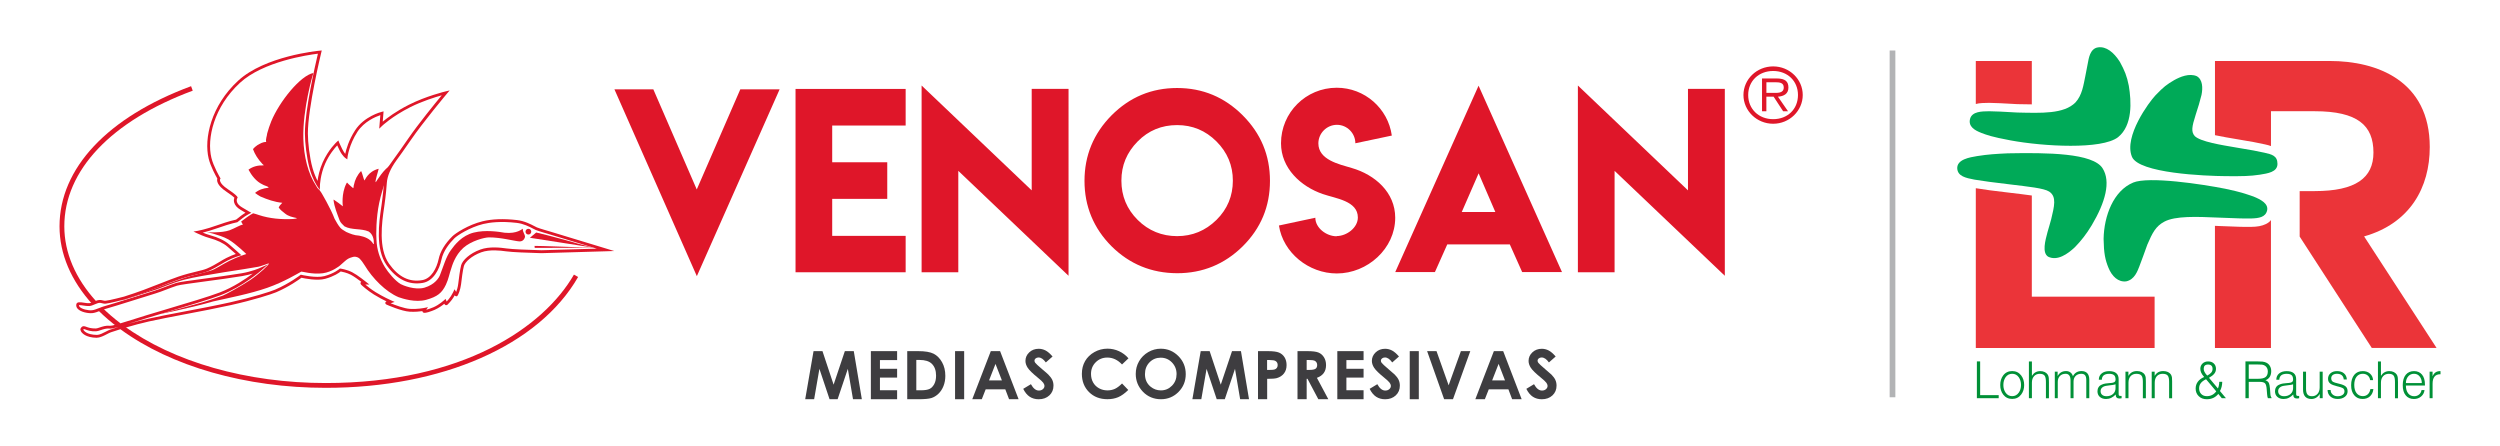 <?xml version="1.0" encoding="UTF-8"?>
<svg xmlns="http://www.w3.org/2000/svg" id="uuid-84806374-0c3a-4205-b20f-57bb519b0594" viewBox="0 0 840 150">
  <path d="M530.17,28.72v62.77h12.33v-34.09l37.04,35.26V29.87h-12.38v34.09l-36.99-35.23ZM491.15,71.23l5.67-12.99,5.61,12.99h-11.27ZM468.79,91.42h13.34l4.15-9.3h21.02l4.15,9.3h13.38l-28.03-62.63-28,62.63ZM449.13,79.39c-3.46,0-7.18-2.79-7.18-6.23l-12.23,2.61c1.4,9.14,9.97,16.11,19.45,16.11,10.32,0,19.62-8.36,19.62-18.72,0-8.56-6.84-14.46-14.57-16.7-4.27-1.27-11.25-2.74-11.25-8.28,0-3.41,2.82-6.24,6.24-6.24s6.19,2.83,6.19,6.2l12.25-2.59c-1.26-9.09-9.09-16.07-18.51-16.07-10.34,0-18.72,8.32-18.72,18.66,0,8.37,6.6,14.53,14.08,17.07,4.24,1.48,11.74,2.26,11.74,7.87,0,3.42-3.74,6.24-7.15,6.24l.05.06ZM395.51,42.03c5.14,0,9.53,1.82,13.2,5.47,3.69,3.68,5.53,8.08,5.53,13.2s-1.83,9.58-5.53,13.21c-3.69,3.61-8.09,5.43-13.2,5.43s-9.6-1.82-13.23-5.43c-3.67-3.65-5.49-8.06-5.49-13.21s1.82-9.49,5.49-13.2c3.61-3.65,8.02-5.47,13.23-5.47M395.51,29.57c-8.57,0-15.91,3.05-22.02,9.18-6.06,6.13-9.1,13.48-9.1,22.02s3.04,15.9,9.1,21.99c6.06,5.99,13.41,9.01,22.02,9.04,8.59,0,15.94-3.02,22.04-9.04,6.11-6.06,9.16-13.39,9.16-21.99s-3.06-15.91-9.16-22.02c-6.12-6.12-13.47-9.18-22.04-9.18M309.66,28.72v62.77h12.33v-34.09l37.04,35.26V29.87h-12.38v34.09l-36.99-35.23ZM267.3,29.88v61.61h37v-12.25h-24.68v-12.42h18.5v-12.3h-18.5v-12.35h24.68v-12.3h-37ZM261.96,30.02h-13.22l-14.63,33.64-14.59-33.64h-13.07l27.69,62.77,27.81-62.77Z" style="fill:#df1629;"></path>
  <path d="M32.6,113.5h-.04c-3.87-.06-5.07-1.66-5.34-2.15-.13-.23-.32-.67-.12-1.02.58-1.01,1.28-.76,1.95-.5.61.23,1.55.56,3.17.54.28,0,.75-.16,1.25-.33.97-.32,2.19-.73,3.39-.58.83.09,3.82-.84,7.26-1.94,1.6-.51,3.39-1.08,5.3-1.66,1.92-.58,3.94-1.18,5.98-1.79,7.41-2.21,15.06-4.49,18.46-5.81,4.62-1.79,8.68-4.53,11.06-6.33-1,.3-2.22.61-3.57.84-3.65.61-8.33,1.24-12.47,1.79-4.38.59-8.51,1.14-9.38,1.42-1.28.41-2.49.88-3.66,1.33-1.27.49-2.47.95-3.67,1.31-1.73.53-4.26,1.32-6.81,2.13-4.16,1.3-8.46,2.65-9.41,2.89-.71.18-1.46.46-2.18.75-.98.38-1.9.74-2.74.82-1.35.13-3.9-.32-4.94-1.47-.4-.44-.55-.96-.44-1.5.18-.89,1.33-.71,2.55-.53.64.1,1.3.2,1.8.16.45-.03.98-.26,1.53-.5.79-.34,1.6-.69,2.4-.56.51.09.78.16.96.2.25.06.28.07.64.04,1.22-.09,6.1-1.38,6.16-1.39,4.83-1.51,8.81-3.08,12.33-4.47,2.22-.87,4.13-1.63,5.94-2.25,2.3-.78,4.4-1.29,6.08-1.7,1.5-.36,2.68-.65,3.49-1,1.73-.74,3.04-1.53,4.31-2.29.77-.46,1.49-.9,2.25-1.28,1.2-.62,2.39-1.07,3.15-1.33-.63-.56-1.68-1.49-2.83-2.48-1.38-1.18-3.45-2.18-6.01-2.87-1.72-.45-3.92-1.49-4.01-1.53l-1.38-.65,1.5-.26s2.6-.46,6.66-1.92c3.64-1.29,5.66-1.74,6.17-1.84.23-.18.84-.67,1.64-1.29.52-.4,1.07-.75,1.5-1.01-.36-.21-.89-.53-1.67-1-1.2-.72-1.93-1.57-2.15-2.52-.16-.66-.03-1.21.1-1.54-.25-.25-.96-.87-2.77-2.08-3.18-2.12-3.16-3.71-2.97-4.35-.49-.85-2.26-4.04-2.91-6.72-1.63-6.71.78-17.76,9.9-26.15,9.01-8.3,26.67-10.03,27.42-10.1l.68-.07-.16.66c-.04.19-4.55,18.76-4.5,27.25,0,2.9.54,7.95,1.56,11.59.51,1.84,1.18,3.33,1.69,4.32.19-1.47.64-3.79,1.72-6.2,1.95-4.35,4.64-6.81,4.75-6.91l.52-.47.25.65s.21.53,1.05,2.25c.36.73.73,1.26,1.01,1.61.31-1.5,1.16-4.59,3.32-7.93,3.03-4.67,8.67-6.13,8.91-6.19l.65-.16-.28,3.45c1.43-1.19,4.46-3.5,8.88-5.72,5.72-2.88,12.12-4.41,12.18-4.43l1.42-.34-.94,1.12c-.08.09-8,9.55-12.14,15.59-2.14,3.13-3.7,5.27-4.83,6.83q-2.93,4.05-3.19,7.47c-.12,1.59-.3,4-.85,7.84l-.11.74c-.68,4.71-1.95,13.48,1.69,18.63,3.17,4.46,6.82,6.27,11.16,5.52,3.07-.53,4.86-4.02,5.52-7.11.55-2.55,2.09-5.11,4.6-7.61,1-1,5.33-3.88,10.14-5.05,3.22-.79,7.11-.92,11.58-.41,2.5.29,4.6,1.39,5.85,2.04.34.18.62.32.83.42,1.01.42,4.11,1.29,4.14,1.3l21.85,6.64-2.93.09c-.85.03-20.73.62-21.53.63-.3-.01-.82-.03-1.49-.05-2.87-.09-8.21-.25-10.53-.58l-.13-.02c-1.42-.19-5.18-.7-8.08.36-3.28,1.2-5.44,3.27-5.82,4.6-.38,1.34-.8,4.77-.96,6.18-.22,1.83-.97,3.55-1.17,3.78l-.18.2h-.35c-.19-.03-.34-.15-.45-.29-.12.22-.26.47-.44.76-.64,1.04-1.77,2.2-1.96,2.37-.2.16-.42.21-.62.15-.2-.06-.36-.22-.46-.46-.67.55-1.89,1.44-3.22,2.03-.99.42-3.36,1.36-3.92.88-.14-.11-.21-.26-.21-.44-.94.14-2.55.3-4.27.2-2.83-.17-7.68-2.34-7.73-2.36-.34-.15-.5-.37-.47-.64.03-.27.23-.4.42-.46-1.08-.52-2.74-1.37-4.24-2.31-2.23-1.39-4.03-3.03-4.27-3.28-.31-.35-.27-.61-.19-.78.05-.1.12-.17.2-.22-.98-.74-2.46-1.82-3.49-2.36-1.32-.69-2.86-1.01-3.41-1.11-.54.43-2.24,1.65-5.23,2.47-2.69.74-6.94-.13-7.97-.36-.81.61-4.16,3.02-8.51,4.88-1.57.67-7.64,2.62-15.23,4.31-4.92,1.09-10.27,2.11-15.45,3.09-4.57.87-8.9,1.69-12.08,2.41-5.47,1.24-9.98,2.73-11.9,3.36-.4.13-.7.23-.87.28-.3.09-.76.34-1.26.59-1.05.55-2.34,1.22-3.42,1.22M27.99,110.72c.12.39,1.11,1.76,4.59,1.81h.03c.84,0,2.02-.62,2.97-1.11.56-.29,1.05-.55,1.43-.66.17-.05.45-.15.85-.27.51-.17,1.19-.39,2.02-.66-1.55.44-2.54.65-3.12.57-1.01-.12-2.09.25-2.97.54-.6.2-1.11.37-1.53.38-1.78.08-2.85-.34-3.53-.6-.52-.2-.59-.22-.71-.01M27.93,110.81s0,0,0,0c0,0,0,0,0,0M90.11,88.79l-2.33,2.07c-.06.05-6.11,5.4-13.57,8.29-3.44,1.33-11.11,3.62-18.54,5.83-2.04.61-4.06,1.21-5.98,1.79-1.9.57-3.69,1.14-5.29,1.65-.48.15-.94.3-1.37.43,1.96-.57,4.27-1.19,6.79-1.76,3.2-.73,7.53-1.55,12.11-2.42,5.18-.98,10.53-2,15.42-3.09,7.44-1.65,13.58-3.61,15.06-4.25,4.8-2.05,8.45-4.87,8.48-4.9l.18-.14.23.06s4.93,1.18,7.72.42c3.36-.92,4.99-2.39,5.01-2.4l.17-.15.23.03c.09.01,2.14.31,3.93,1.24,1.75.9,4.54,3.14,4.66,3.24l1.07.86h-1.37c.73.63,2.01,1.66,3.46,2.56,2.37,1.49,5.24,2.78,5.27,2.79l1.15.51-1.2.39s-.06.02-.14.05c1.54.63,4.58,1.78,6.49,1.89,2.52.16,4.86-.32,4.88-.33l1.18-.25-.6.87c.52-.12,1.36-.37,2.49-.86,1.83-.8,3.48-2.3,3.5-2.32l.51-.47.26.64s.04.1.1.26c.38-.41,1.03-1.14,1.45-1.83.58-.96.83-1.5.83-1.5l.36-.8.48.74s.04.07.09.16c.24-.62.55-1.6.68-2.66.21-1.78.61-4.97.99-6.33.45-1.61,2.8-3.93,6.42-5.25,3.12-1.15,7.06-.61,8.55-.41l.13.02c2.27.32,7.58.48,10.43.57.67.02,1.2.04,1.5.05.52,0,11.11-.3,18.53-.54l-16.24-4.93c-.12-.03-3.18-.9-4.25-1.34-.24-.1-.54-.26-.9-.45-1.27-.67-3.2-1.67-5.51-1.94-5.43-.63-9.11-.13-11.25.38-4.55,1.12-8.77,3.88-9.68,4.8-1.63,1.63-3.71,4.18-4.34,7.13-.72,3.4-2.76,7.26-6.3,7.86-4.67.8-8.75-1.18-12.11-5.91-3.87-5.46-2.56-14.48-1.86-19.33l.11-.74c.54-3.82.72-6.2.84-7.78.28-3.69.34-3.77,3.37-7.96,1.13-1.56,2.67-3.69,4.81-6.81,3.3-4.81,8.97-11.77,11.23-14.5-2.2.62-6.53,1.96-10.53,3.96-6.19,3.12-9.52,6.32-9.55,6.35l-.93.91.37-4.55c-1.55.52-5.44,2.13-7.68,5.58-2.85,4.4-3.33,8.43-3.33,8.47l-.09.81-.66-.46s-1.01-.71-1.93-2.58c-.38-.77-.63-1.3-.79-1.66-.85.9-2.66,3.02-4.04,6.1-1.66,3.73-1.77,7.34-1.77,7.38l-.04,1.5-.85-1.24c-.06-.09-1.58-2.36-2.57-5.9-1.03-3.72-1.59-8.88-1.59-11.84-.04-7.79,3.55-23.34,4.37-26.81-3.36.41-18.38,2.6-26.18,9.78-8.83,8.13-11.18,18.77-9.61,25.22.71,2.92,2.9,6.63,2.93,6.67l.15.26-.16.25s-.59,1.22,2.56,3.32c2.66,1.77,3.15,2.42,3.24,2.61l.11.24-.14.22s-.29.49-.13,1.15c.17.68.74,1.32,1.7,1.89,2.02,1.22,2.35,1.4,2.37,1.41l.79.43-.8.42s-1.14.6-2.1,1.34c-1.01.77-1.71,1.35-1.72,1.35l-.1.08-.12.02s-2.06.37-6.14,1.82c-2.34.84-4.18,1.35-5.35,1.64.75.31,1.69.67,2.5.88,2.73.75,4.87,1.78,6.38,3.08,1.89,1.62,3.47,3.06,3.47,3.06l.64.58-.83.24s-1.92.56-3.79,1.53c-.73.37-1.44.8-2.19,1.25-1.24.74-2.64,1.58-4.43,2.35-.88.38-2.1.67-3.64,1.05-1.67.4-3.74.91-6,1.68-1.79.61-3.69,1.36-5.9,2.23-3.53,1.39-7.53,2.97-12.42,4.5-.23.06-5.04,1.33-6.35,1.43-.49.04-.63.01-.95-.07-.17-.04-.42-.11-.9-.19-.5-.09-1.19.21-1.85.49-.61.26-1.24.54-1.86.58-.6.03-1.31-.07-2-.17-.49-.07-1.21-.19-1.47-.13-.01.14.02.33.22.56.71.79,2.86,1.28,4.13,1.16.7-.07,1.57-.4,2.48-.76.75-.29,1.52-.59,2.3-.78.93-.23,5.21-1.58,9.36-2.87,2.55-.8,5.09-1.6,6.82-2.13,1.17-.36,2.35-.81,3.61-1.29,1.18-.45,2.41-.92,3.71-1.34.96-.31,4.75-.82,9.55-1.46,4.13-.56,8.8-1.18,12.43-1.79,3.44-.58,6.05-1.73,6.07-1.74l2.84-1.27Z" style="fill:#df1629;"></path>
  <path d="M193.92,83.06s-12.56-.46-14.31-.44l.05.67s17.86-.04,19.64-.09l-.34-.04-5.04-.1Z" style="fill:#df1629; fill-rule:evenodd;"></path>
  <path d="M192.65,81.41s-8.1-2.28-12.49-3.29l-2.11,1.77,21.55,3.36c-1.3-.34-5.7-1.41-6.95-1.84" style="fill:#df1629; fill-rule:evenodd;"></path>
  <path d="M84.25,93.96c2.71-1.82,6.3-5.11,6.06-5.4.04-.26-2.49,1.01-4.19,1.18-3.08.63-17.9,2.59-24.32,4.27-5.16,1.41-7.21,2.69-10.71,3.72-9.01,2.87-11.59,3.55-10.03,3,1.1-.39,3.07-.96,4.42-1.42,4.1-1.41,14.5-5.35,16.67-6.01,2.95-.92,6.7-1.72,8.72-2.41,1.24-.26,3.76-2.02,6.18-3.23,2.66-1.32,5.69-2.32,5.69-2.32,0,0-3.34-3.31-6-4.89-1.6-.91-3.86-1.57-5.24-1.98-.68-.2-1.75-.38-1.94-.4.12-.09,4.87.29,7.61-.71,1.87-.71,3.52-1.8,4.44-1.87,0,0-.6-1.05-.59-1.05,1.09-.88,3.3-2.43,4.03-2.77.77.14,1.15.36,1.92.58,3.56,1.19,7.7,1.56,11.63,1.32l1.05-.16c-.04-.08.04-.08.05-.15-1.41-.29-2.81-.59-3.92-1.51-.75-.56-1.55-1.19-2.14-2.01.22-.62.77-1.11,1.21-1.6-2.6-.25-5.03-1.12-7.32-2.1-.62-.4-1.27-.73-1.84-1.21,1.26-1.09,2.77-1.55,4.35-1.73.08-.03.16-.07.24-.17-.58-.45-1.47-.56-2.15-1-2.01-.93-3.61-2.98-4.64-4.92,1.45-1.08,3.19-1.51,5.08-1.44.02-.25-.35-.36-.49-.58-1.38-1.48-2.45-3.14-3.07-4.87.38-.57.95-.96,1.5-1.37.93-.51,1.82-1.1,2.93-1.03-.25-.94.25-1.92.34-2.92.37-1.36.83-2.7,1.35-4.01,2.78-6.74,9.82-15.41,14.17-16.27-.1.18-3.64,11.95-3.38,22.08.16,5.97,1.61,11.81,4.25,15.76.71,1.41.97,1.01,1.78,2.35.01.02,3.1,5.16,4.47,8.8.58,1.03,1.16,2.14,1.97,3.07.53.61,1.29.88,1.95,1.36,1.35.59,2.7,1.16,4.31,1.23,1.84.36,3.71,1.01,4.74,2.74.07.03.14.12.23.09.05-1.6-.32-3.29-1.76-4.22-2.52-1.1-5.69-.41-8.12-1.73-.61-.62-1.29-1.18-1.62-1.98-.81-2.26-1.81-4.51-2.06-6.97h.12c1,.65,2.05,1.45,3.02,2.22,0,.01-.61-4.16,1.19-7.67l.21-.32c.56.66,2.11,1.95,2.07,1.9.24-.29.07-.75.24-1.07.35-1.76,1.12-3.35,2.42-4.7.38.58.88,2.92,1.13,3.19.15-.03,1.11-3.03,4.77-3.95-.03.51-1.42,4.59-.95,4.5.05-.02,2.87-4.85,5.2-5.72-.48,1.14-2.98,7.52-4.07,12.7-1.06,5.05-1.06,10.59-.92,12.33.12,3.34,1.12,6.45,2.83,9.24,1.17,1.89,3.46,4.59,5.27,5.69.7.4,4.84,2.15,8.06,1.21,3.45-1.04,4.94-3.3,5.3-4.53.99-2.47,1.92-5.87,3.53-8.06,1.33-1.85,3.72-4.91,7.7-5.91,3.89-.98,8.41-.3,10.38.05,4.28.42,5.82-1.29,6.13-1.35-.17,1.06.69,1.74.71,2.74-.01.09-.36,1.62-1.9,1.52-1.74-.12-6.18-1.37-10.22-1.35-1.53.02-5.93,1.15-8.61,3.53-2.8,2.49-3.84,6.24-3.99,6.72-.69,1.93-.93,3.7-1.86,5.65-1.32,2.76-2.81,4.02-6.63,5.08-3.64,1-7.91-.41-9.28-.89-4.32-1.82-8.76-6.34-11.37-10.68-.51-.84-1.14-1.73-1.89-2.44-.65-.44-1.54-.64-2.26-.34-1.25.35-1.71.65-2.7,1.53l-1.55,1.37s-2.55,2.1-5.67,2.52c-3.46.47-7.12-.65-7.22-.55-1.29.67-5.69,3.42-11.41,5.43-5.84,2.05-13.19,3.45-18.17,4.58-6.85,1.99-17.02,4.07-17.34,4.14-2.06.44,11.92-3.33,12.17-3.4,3.18-.85,6.7-2.09,8.37-2.69.87-.32,5.87-3.01,9.36-5.34" style="fill:#df1629; fill-rule:evenodd;"></path>
  <path d="M176.59,77.68c-.09.52.26,1.02.79,1.11.52.09,1.02-.26,1.11-.79s-.26-1.02-.79-1.11c-.52-.09-1.02.26-1.11.79" style="fill:#df1629; fill-rule:evenodd;"></path>
  <path d="M109.44,130.31c-26.78,0-51.91-7.17-68.96-19.67l.95-1.3c16.78,12.3,41.57,19.36,68.01,19.36,46.07,0,73.29-18.82,83.4-36.43l1.4.8c-13.19,22.97-45.68,37.24-84.8,37.24" style="fill:#df1629;"></path>
  <path d="M33.74,103.87c1.91,1.89,4.01,3.69,6.28,5.42" style="fill:#df1629;"></path>
  <path d="M39.52,109.93c-2.3-1.75-4.44-3.59-6.35-5.48l1.13-1.15c1.86,1.84,3.94,3.64,6.2,5.35l-.98,1.28Z" style="fill:#df1629;"></path>
  <path d="M31.15,102.34c-7.3-7.99-11.15-17.07-11.15-26.28,0-19.52,16.11-36.68,44.2-47.1l.56,1.51c-27.42,10.17-43.15,26.79-43.15,45.59,0,8.8,3.71,17.51,10.73,25.2l-1.19,1.08Z" style="fill:#df1629;"></path>
  <path d="M585.8,31.92c0-5.28,4.47-9.61,9.98-9.61s9.94,4.33,9.94,9.61-4.45,9.66-9.94,9.66-9.98-4.33-9.98-9.66M604.12,31.92c0-4.69-3.5-8.07-8.34-8.07s-8.39,3.38-8.39,8.07,3.52,8.12,8.39,8.12,8.34-3.38,8.34-8.12M593.5,37.38h-1.46v-11.02h4.9c2.96,0,3.97,1.08,3.97,3.05,0,2.13-1.54,2.92-3.52,3.08l3.39,4.9h-1.64l-3.2-4.9h-2.44v4.9ZM595.52,31.2c1.59,0,3.82.26,3.82-1.82,0-1.54-1.32-1.74-2.71-1.74h-3.12v3.56h2.01Z" style="fill:#df1629; fill-rule:evenodd;"></path>
  <polygon points="273.35 117.98 276.35 117.98 280.09 129.25 283.87 117.98 286.87 117.98 289.58 134.14 286.61 134.14 284.87 123.93 281.44 134.14 278.73 134.14 275.32 123.93 273.55 134.14 270.55 134.14 273.35 117.98" style="fill:#3e3d40;"></polygon>
  <polygon points="292.61 117.98 301.43 117.98 301.43 120.99 295.66 120.99 295.66 123.91 301.43 123.91 301.43 126.87 295.66 126.87 295.66 131.12 301.43 131.12 301.43 134.14 292.61 134.14 292.61 117.98" style="fill:#3e3d40;"></polygon>
  <path d="M304.82,117.98h3.65c2.35,0,4.09.29,5.23.87,1.14.58,2.08,1.53,2.82,2.84.74,1.31,1.11,2.84,1.11,4.59,0,1.25-.21,2.39-.62,3.43-.41,1.04-.99,1.91-1.71,2.6-.73.69-1.52,1.17-2.36,1.43-.85.26-2.32.4-4.41.4h-3.7v-16.16ZM307.88,120.94v10.2h1.43c1.41,0,2.42-.16,3.06-.48.63-.32,1.15-.87,1.55-1.63.4-.76.6-1.7.6-2.82,0-1.72-.48-3.05-1.44-3.99-.87-.85-2.25-1.28-4.16-1.28h-1.04Z" style="fill:#3e3d40;"></path>
  <rect x="320.9" y="117.98" width="3.06" height="16.16" style="fill:#3e3d40;"></rect>
  <path d="M332.91,117.98h3.12l6.22,16.16h-3.2l-1.27-3.33h-6.59l-1.31,3.33h-3.2l6.23-16.16ZM334.49,122.26l-2.17,5.55h4.32l-2.16-5.55Z" style="fill:#3e3d40;"></path>
  <path d="M353.68,119.77l-2.28,2.01c-.8-1.11-1.61-1.67-2.44-1.67-.4,0-.73.11-.99.32-.26.22-.39.46-.39.73s.09.53.28.77c.25.32,1,1.01,2.26,2.08,1.17.98,1.89,1.6,2.13,1.86.62.63,1.06,1.23,1.33,1.81.26.58.39,1.2.39,1.89,0,1.33-.46,2.42-1.38,3.28-.92.86-2.11,1.3-3.59,1.3-1.15,0-2.15-.28-3.01-.84-.85-.56-1.59-1.45-2.19-2.66l2.59-1.56c.78,1.43,1.67,2.14,2.68,2.14.53,0,.97-.15,1.33-.46.36-.31.54-.66.54-1.07,0-.37-.14-.73-.41-1.1-.27-.37-.87-.93-1.8-1.68-1.76-1.43-2.9-2.54-3.41-3.32-.51-.78-.77-1.56-.77-2.33,0-1.12.43-2.08,1.28-2.88.85-.8,1.91-1.2,3.16-1.2.81,0,1.58.19,2.3.56.73.37,1.52,1.05,2.37,2.04" style="fill:#3e3d40;"></path>
  <path d="M379.15,120.41l-2.15,2.05c-1.46-1.55-3.11-2.32-4.94-2.32-1.55,0-2.85.53-3.9,1.58-1.06,1.05-1.58,2.36-1.58,3.9,0,1.08.23,2.04.7,2.87.47.84,1.13,1.49,1.99,1.97.86.48,1.81.71,2.85.71.89,0,1.71-.17,2.45-.5.74-.33,1.55-.94,2.44-1.82l2.09,2.18c-1.19,1.16-2.32,1.97-3.38,2.42-1.06.45-2.27.68-3.64.68-2.51,0-4.57-.8-6.17-2.39-1.6-1.6-2.4-3.64-2.4-6.13,0-1.61.36-3.04,1.09-4.3.73-1.25,1.77-2.26,3.13-3.02s2.82-1.14,4.39-1.14c1.33,0,2.62.28,3.85.84,1.23.56,2.3,1.36,3.19,2.4" style="fill:#3e3d40;"></path>
  <path d="M390.04,117.17c2.29,0,4.25.83,5.9,2.48,1.64,1.66,2.47,3.67,2.47,6.05s-.81,4.35-2.43,5.99c-1.62,1.63-3.59,2.45-5.91,2.45s-4.44-.84-6.05-2.52c-1.6-1.68-2.41-3.67-2.41-5.98,0-1.55.37-2.97,1.12-4.26.75-1.3,1.78-2.32,3.09-3.08,1.31-.76,2.72-1.14,4.23-1.14M390.01,120.18c-1.5,0-2.75.52-3.77,1.56-1.02,1.04-1.53,2.36-1.53,3.97,0,1.79.64,3.2,1.92,4.24,1,.81,2.14,1.22,3.43,1.22,1.46,0,2.7-.53,3.73-1.58,1.03-1.05,1.54-2.36,1.54-3.9s-.52-2.84-1.55-3.91c-1.03-1.06-2.29-1.6-3.77-1.6" style="fill:#3e3d40;"></path>
  <polygon points="403.44 117.98 406.44 117.98 410.18 129.25 413.96 117.98 416.96 117.98 419.67 134.14 416.69 134.14 414.96 123.93 411.53 134.14 408.82 134.14 405.41 123.93 403.64 134.14 400.64 134.14 403.44 117.98" style="fill:#3e3d40;"></polygon>
  <path d="M422.67,117.98h3.27c1.76,0,3.04.16,3.82.49.78.33,1.39.85,1.85,1.58.45.73.68,1.6.68,2.62,0,1.13-.29,2.07-.88,2.81-.59.75-1.39,1.27-2.4,1.56-.59.17-1.67.25-3.24.25v6.85h-3.08v-16.16ZM425.75,124.29h.98c.77,0,1.3-.05,1.6-.17.3-.11.54-.29.71-.54.17-.25.26-.56.26-.92,0-.62-.24-1.08-.73-1.37-.35-.21-1-.32-1.96-.32h-.87v3.32Z" style="fill:#3e3d40;"></path>
  <path d="M435.96,117.98h3.26c1.79,0,3.06.16,3.81.48.76.32,1.37.85,1.83,1.59.46.74.69,1.61.69,2.62,0,1.06-.25,1.95-.77,2.66-.51.71-1.27,1.25-2.3,1.62l3.83,7.18h-3.36l-3.63-6.85h-.28v6.85h-3.08v-16.16ZM439.04,124.29h.96c.98,0,1.65-.13,2.02-.39.37-.26.55-.68.55-1.28,0-.35-.09-.66-.27-.92-.18-.26-.43-.45-.73-.56-.31-.11-.87-.17-1.69-.17h-.84v3.32Z" style="fill:#3e3d40;"></path>
  <polygon points="449.34 117.98 458.16 117.98 458.16 120.99 452.39 120.99 452.39 123.91 458.16 123.91 458.16 126.87 452.39 126.87 452.39 131.12 458.16 131.12 458.16 134.14 449.34 134.14 449.34 117.98" style="fill:#3e3d40;"></polygon>
  <path d="M470.07,119.77l-2.28,2.01c-.8-1.11-1.61-1.67-2.44-1.67-.4,0-.73.11-.99.32-.26.22-.39.46-.39.73s.09.53.28.77c.25.32,1,1.01,2.25,2.08,1.17.98,1.89,1.6,2.14,1.86.62.63,1.06,1.23,1.32,1.81.26.58.39,1.2.39,1.89,0,1.33-.46,2.42-1.37,3.28-.92.86-2.11,1.3-3.58,1.3-1.15,0-2.15-.28-3.01-.84-.86-.56-1.59-1.45-2.19-2.66l2.58-1.56c.78,1.43,1.67,2.14,2.68,2.14.53,0,.97-.15,1.33-.46.36-.31.54-.66.54-1.07,0-.37-.14-.73-.41-1.1-.27-.37-.87-.93-1.79-1.68-1.76-1.43-2.9-2.54-3.41-3.32-.51-.78-.77-1.56-.77-2.33,0-1.12.43-2.08,1.28-2.88.85-.8,1.91-1.2,3.16-1.2.81,0,1.57.19,2.3.56.73.37,1.52,1.05,2.37,2.04" style="fill:#3e3d40;"></path>
  <rect x="473.67" y="117.98" width="3.05" height="16.16" style="fill:#3e3d40;"></rect>
  <polygon points="479.51 117.98 482.67 117.98 486.74 129.46 490.86 117.98 494.02 117.98 488.2 134.14 485.23 134.14 479.51 117.98" style="fill:#3e3d40;"></polygon>
  <path d="M501.95,117.98h3.12l6.21,16.16h-3.2l-1.26-3.33h-6.59l-1.32,3.33h-3.2l6.23-16.16ZM503.53,122.26l-2.17,5.55h4.32l-2.15-5.55Z" style="fill:#3e3d40;"></path>
  <path d="M522.72,119.77l-2.28,2.01c-.8-1.11-1.61-1.67-2.44-1.67-.4,0-.73.11-.99.32-.26.22-.39.46-.39.73s.09.53.28.77c.25.32,1,1.01,2.25,2.08,1.17.98,1.89,1.6,2.14,1.86.62.63,1.06,1.23,1.32,1.81.26.58.39,1.2.39,1.89,0,1.33-.46,2.42-1.37,3.28-.92.86-2.11,1.3-3.58,1.3-1.15,0-2.15-.28-3.01-.84-.86-.56-1.59-1.45-2.19-2.66l2.58-1.56c.78,1.43,1.67,2.14,2.68,2.14.53,0,.97-.15,1.33-.46.36-.31.54-.66.54-1.07,0-.37-.14-.73-.41-1.1-.27-.37-.87-.93-1.79-1.68-1.76-1.43-2.9-2.54-3.41-3.32-.51-.78-.77-1.56-.77-2.33,0-1.12.43-2.08,1.28-2.88.85-.8,1.91-1.2,3.16-1.2.81,0,1.57.19,2.3.56.73.37,1.52,1.05,2.37,2.04" style="fill:#3e3d40;"></path>
  <rect x="634.92" y="16.97" width="1.92" height="116.51" style="fill:#b2b3b5;"></rect>
  <path d="M716.33,52.66c-2.81-6.8,5.81-18.44,7.9-20.62,2.86-2.98,3.79-3.64,6.32-5.13,1.96-1.09,5.05-2.4,7.57-1.31,2,1.13,2.06,3.97,1.59,6.28-.74,2.88-.92,3.46-1.96,6.67-1.33,4.15-1.55,5.75-.31,7.18,1.99,1.89,8.85,2.98,14.17,3.88,5.47.93,6.11,1.01,9.28,1.71,2.38.55,4.34.97,4.34,3.74s-3.28,3.2-5.96,3.64c-3.3.49-5.73.53-11.22.49-7.3-.05-29.43-.98-31.72-6.52" style="fill:#00aa58;"></path>
  <path d="M759.22,75.98c-.95.19-1.86.22-2.89.25-2.89.05-4.45-.06-10.8-.29-.42-.02-.88-.04-1.31-.06v41.04h18.82v-42.98c-.8,1.13-2.45,1.77-3.83,2.03" style="fill:#eb3439;"></path>
  <path d="M663.87,34.94c1.29-.37,3.04-.35,4.48-.38,2.45.04,4.05.13,9.47.43,1.66.04,3.29.07,4.87.08v-14.57h-18.82v14.45-.02Z" style="fill:#eb3439;"></path>
  <path d="M744.23,45.42c2.41.52,5.05.95,7.4,1.35,5.48.92,6.23,1.05,9.39,1.74.75.17,1.43.33,2.03.57v-11.71h14.65c14.51,0,19.78,4.79,19.78,13.89,0,8.54-5.97,12.95-19.78,12.95h-5.01v15.28l24.23,37.42h21.75v-.03l-24.33-37.45c15.51-4.41,22.06-16.5,22.06-30.02,0-22.35-17.79-28.92-33.58-28.92h-38.59s0,20.52,0,24.91" style="fill:#eb3439;"></path>
  <path d="M682.69,65.69c-2.13-.31-4.64-.59-7.32-.92-4.95-.57-8.94-1.09-11.5-1.53v53.68h60.08v-17.23h-41.26v-34Z" style="fill:#eb3439;"></path>
  <path d="M706.46,56.54c2.88,4.48.9,11.51-3.62,19.11-1.84,3.05-3.52,5.18-5.67,7.4-2.49,2.35-5.91,4.72-9.01,3.19-2.07-1.34-.97-5.36-.18-8.31.44-1.6.8-2.62,1.24-4.35.97-4.15,1.93-7.5-.7-9.21-1.77-1.15-7.04-1.66-13.14-2.41-5.28-.61-9.46-1.17-11.99-1.61-2.98-.56-5.5-1.16-5.75-3.61-.28-3.22,4.31-3.89,6.65-4.29,3.74-.6,6.36-.74,10.29-.93,13.39-.26,28.59-.11,31.89,5.02" style="fill:#00aa58;"></path>
  <path d="M716.71,61.35c5.23-2.18,23.17.52,30.97,2.07,5.63,1.22,6.07,1.47,9.46,2.6,2.45,1,5.12,2.38,4.61,4.69-.55,2.33-2.82,2.62-5.42,2.7-2.89.05-4.45-.06-10.8-.29-7.52-.33-14.6-.61-18.3,1.35-2.95,1.57-4.01,3.78-5.72,7.71-1.2,3.32-1.71,4.78-2.72,7.41-.58,1.43-1.57,4.39-4.41,4.95-2.64.33-4.77-1.69-5.93-4.55-1.09-2.65-1.57-4.87-1.64-9.72.14-7.78,3.33-16.17,9.91-18.91" style="fill:#00aa58;"></path>
  <path d="M665.75,44.66c-2.22-.85-4.5-2.13-3.8-4.76.71-2.49,3.98-2.48,6.4-2.52,2.45.04,4.05.12,9.47.43,8.12.18,15.63.53,19.52-3.37,2.29-2.48,2.7-5.9,3.32-8.82.35-1.87.46-2.51.85-4.4.28-1.42.69-4.96,3.48-5.31,2.65-.37,5.22,1.6,7.29,4.88,1.57,2.86,2.36,4.75,3,8.03.88,5.27,1.33,13.31-3.62,17.28-5.47,4.21-25,3.13-36.17,1.06-6.42-1.2-7.86-1.8-9.74-2.49" style="fill:#00aa58;"></path>
  <path d="M816.34,133.8h1.01v-4.93c0-1.02.22-1.8.66-2.34.43-.52,1.05-.78,1.85-.78h.15v-1.06h-.11c-.58,0-1.09.13-1.52.4-.45.3-.79.75-1.04,1.36v-1.56h-.99v8.91ZM808.39,129.53h6.39v-.33c0-1.43-.33-2.54-.99-3.34-.66-.78-1.55-1.17-2.67-1.17-1.18,0-2.11.41-2.78,1.22-.68.84-1.02,2-1.02,3.5s.33,2.61,1,3.43c.67.82,1.59,1.22,2.75,1.22.96,0,1.77-.28,2.42-.84.66-.55,1.04-1.27,1.15-2.16h-1.01c-.1.64-.38,1.15-.84,1.52-.45.37-1,.55-1.64.55-.83,0-1.5-.32-2-.95-.51-.65-.77-1.53-.77-2.65M808.39,128.71c-.01-.91.26-1.68.82-2.3.49-.54,1.12-.82,1.89-.82s1.37.27,1.84.82c.53.62.79,1.39.79,2.3h-5.33ZM798.99,133.8h1.01v-5.23c0-.92.25-1.65.74-2.19.48-.52,1.11-.78,1.89-.78.83,0,1.39.23,1.69.69.26.4.39,1.11.39,2.12v5.4h1.01v-5.42c0-.67-.02-1.14-.05-1.41-.06-.43-.16-.78-.31-1.04-.24-.39-.58-.7-1.03-.92-.45-.22-.95-.33-1.5-.33-.6,0-1.14.13-1.63.4-.47.26-.87.67-1.2,1.2v-4.84h-1.01v12.35ZM796.45,130.71c-.12.75-.4,1.34-.85,1.76-.46.43-1.03.63-1.69.63-.87,0-1.57-.33-2.09-.98-.53-.68-.79-1.61-.79-2.79s.26-2.11.79-2.77c.52-.65,1.2-.97,2.07-.97.66,0,1.21.19,1.66.57.46.39.73.91.82,1.56h.98c-.05-.91-.4-1.64-1.04-2.2-.63-.56-1.44-.83-2.42-.83-1.21,0-2.16.41-2.85,1.24-.7.85-1.06,2.01-1.06,3.5s.35,2.55,1.05,3.38c.69.83,1.62,1.24,2.79,1.24,1.03,0,1.87-.3,2.52-.91.63-.6,1.01-1.4,1.12-2.42h-1.01ZM782.06,131.02c.02.92.33,1.65.94,2.19.62.56,1.43.84,2.45.84s1.82-.25,2.44-.74c.61-.48.9-1.09.9-1.82s-.21-1.26-.64-1.64c-.4-.34-1.07-.64-2.03-.87l-.39-.1c-.93-.22-1.54-.41-1.81-.57-.42-.25-.63-.66-.63-1.2,0-.46.16-.82.49-1.09.36-.29.84-.43,1.45-.43.68,0,1.22.16,1.62.5.39.34.61.82.65,1.42h1.05c-.06-.89-.39-1.58-.97-2.07-.58-.5-1.36-.75-2.34-.75-.9,0-1.63.24-2.19.72-.55.48-.83,1.1-.83,1.86,0,.71.26,1.26.79,1.64.43.32,1.22.62,2.37.91h.05c.89.22,1.46.41,1.72.57.4.23.59.6.59,1.1s-.2.88-.61,1.18c-.42.31-1,.47-1.72.47-.68,0-1.23-.2-1.66-.6-.44-.39-.66-.89-.66-1.51h-1.05ZM780.42,124.89h-1.01v5.28c0,.9-.24,1.62-.72,2.16-.47.53-1.09.8-1.86.8-.73,0-1.24-.2-1.55-.62-.3-.39-.45-1.01-.45-1.87v-5.75h-1.01v6c0,1.03.24,1.81.71,2.36.48.54,1.19.81,2.11.81.59,0,1.12-.15,1.58-.43.47-.28.88-.7,1.22-1.27v1.44h.98v-8.91ZM770.48,129.13v1.25c0,.84-.28,1.51-.85,2.01-.56.49-1.29.74-2.19.74-.61,0-1.1-.16-1.46-.47-.35-.31-.52-.72-.52-1.22s.16-.87.49-1.18c.36-.35.87-.56,1.52-.64l1.01-.14c.52-.05.88-.09,1.1-.14.36-.05.66-.13.9-.22M770.54,132.53v.13c0,.4.1.71.31.92.21.21.52.32.94.32.09,0,.18,0,.28-.02.14-.02.29-.05.45-.07v-.77h-.37c-.28,0-.47-.07-.56-.2-.05-.09-.08-.29-.08-.6v-4.85c0-.89-.28-1.57-.83-2.02-.54-.45-1.33-.67-2.37-.67s-1.91.26-2.53.79c-.62.51-.93,1.21-.94,2.09h1.01c.02-.66.24-1.15.66-1.49.42-.32,1.02-.49,1.81-.49s1.33.16,1.67.47c.33.29.49.78.49,1.47,0,.41-.15.7-.45.87-.22.14-.58.22-1.08.27l-.46.03c-.63.05-1.11.09-1.41.15-.49.08-.91.21-1.27.39-.47.2-.82.49-1.05.87-.24.38-.36.83-.36,1.36,0,.77.26,1.39.78,1.86.52.48,1.23.72,2.12.72.61,0,1.19-.13,1.73-.39.54-.26,1.04-.64,1.51-1.13M755.58,127.27v-4.8h3.16c.59,0,1.04.02,1.32.05.41.07.75.19,1.02.39.28.19.5.45.66.77.17.32.25.69.25,1.09,0,.89-.26,1.54-.77,1.93-.51.38-1.31.57-2.43.57h-3.21ZM754.48,133.8h1.1v-5.5h3.55c.98,0,1.62.16,1.93.5.3.32.49,1.02.56,2.1l.13,1.62c.02.3.05.55.1.75.05.21.1.39.16.52h1.23v-.17c-.11-.1-.19-.24-.24-.42-.08-.19-.13-.43-.15-.72l-.13-1.86c-.09-.92-.2-1.53-.35-1.86-.21-.47-.6-.8-1.19-.99.63-.23,1.11-.61,1.45-1.12.33-.53.5-1.17.5-1.93,0-.63-.13-1.18-.39-1.66-.25-.48-.62-.85-1.09-1.12-.4-.22-.87-.37-1.42-.44-.37-.04-.95-.07-1.73-.07h-4.03v12.35ZM741.23,127.42l3.43,4.08c-.41.54-.87.94-1.4,1.21-.52.27-1.11.4-1.78.4-.77,0-1.39-.24-1.87-.73-.47-.49-.71-1.13-.71-1.92,0-.65.19-1.23.57-1.73.38-.5.97-.93,1.76-1.31M741.62,126.19c-.41-.44-.71-.84-.9-1.21-.18-.36-.27-.7-.27-1.04,0-.48.11-.84.35-1.09.25-.25.62-.37,1.11-.37s.87.13,1.13.38c.26.25.38.61.38,1.1,0,.46-.14.86-.43,1.21-.29.36-.74.7-1.37,1.03M746.54,133.8h1.38l-2.01-2.41c.24-.44.43-.92.56-1.44.12-.5.19-1.06.21-1.67h-1.01c0,.42-.04.83-.13,1.22-.07.36-.18.7-.32,1.02l-3-3.58c.78-.44,1.35-.87,1.71-1.3.43-.49.64-1.06.64-1.7,0-.75-.24-1.36-.73-1.82-.47-.45-1.11-.68-1.9-.68s-1.4.24-1.9.71c-.48.47-.73,1.06-.73,1.76,0,.45.1.9.31,1.35.2.42.53.9.98,1.41-.96.42-1.68.96-2.15,1.62-.47.65-.71,1.4-.71,2.27,0,1.03.34,1.88,1.03,2.55.69.69,1.6,1.03,2.7,1.03.83,0,1.57-.15,2.22-.46.65-.31,1.2-.75,1.66-1.33l1.18,1.44ZM722.98,133.8h1.01v-5.23c0-.93.24-1.66.72-2.19.48-.52,1.13-.78,1.94-.78.85,0,1.43.22,1.74.65.28.38.43,1.05.43,2.01v5.55h1.01v-5.67c0-.57-.02-.99-.05-1.26-.06-.38-.15-.69-.3-.94-.24-.4-.59-.71-1.04-.94-.46-.21-.99-.32-1.6-.32-.64,0-1.2.13-1.68.39-.48.28-.88.69-1.2,1.24v-1.42h-.99v8.91ZM714.16,133.8h1.01v-5.23c0-.93.24-1.66.72-2.19.48-.52,1.13-.78,1.94-.78.85,0,1.43.22,1.74.65.28.38.43,1.05.43,2.01v5.55h1.01v-5.67c0-.57-.02-.99-.05-1.26-.05-.38-.15-.69-.3-.94-.24-.4-.59-.71-1.04-.94-.46-.21-.99-.32-1.6-.32-.64,0-1.2.13-1.68.39-.48.28-.88.69-1.2,1.24v-1.42h-.99v8.91ZM710.82,129.13v1.25c0,.84-.28,1.51-.85,2.01-.56.49-1.29.74-2.19.74-.61,0-1.1-.16-1.46-.47-.35-.31-.52-.72-.52-1.22s.16-.87.49-1.18c.36-.35.87-.56,1.52-.64l1.01-.14c.51-.05.88-.09,1.1-.14.36-.05.66-.13.9-.22M710.88,132.53v.13c0,.4.1.71.31.92.21.21.52.32.94.32.09,0,.18,0,.28-.02.14-.02.29-.05.45-.07v-.77h-.36c-.29,0-.47-.07-.56-.2-.05-.09-.08-.29-.08-.6v-4.85c0-.89-.27-1.57-.82-2.02-.54-.45-1.33-.67-2.37-.67s-1.91.26-2.53.79c-.62.51-.93,1.21-.94,2.09h1.01c.02-.66.24-1.15.66-1.49.41-.32,1.02-.49,1.8-.49s1.34.16,1.67.47c.33.29.49.78.49,1.47,0,.41-.15.7-.45.87-.22.14-.58.22-1.08.27l-.46.03c-.63.05-1.11.09-1.41.15-.5.08-.91.21-1.27.39-.47.2-.82.49-1.05.87-.24.38-.36.83-.36,1.36,0,.77.26,1.39.77,1.86.53.48,1.24.72,2.12.72.61,0,1.19-.13,1.73-.39.54-.26,1.04-.64,1.51-1.13M690.4,133.8h1.01v-5.5c0-.81.24-1.47.71-1.96.48-.5,1.13-.75,1.95-.75.51,0,.92.18,1.2.55.28.37.43.92.43,1.66v6h1.01v-5.57c0-.79.23-1.43.69-1.9.48-.49,1.13-.74,1.94-.74.57,0,.98.17,1.25.5.26.33.4.87.4,1.6v6.1h1.01v-6.2c0-.97-.23-1.7-.68-2.19-.45-.48-1.1-.72-1.94-.72-.66,0-1.23.14-1.71.43-.49.29-.88.73-1.17,1.31-.15-.56-.44-.99-.84-1.29-.41-.3-.89-.45-1.45-.45-.64,0-1.2.14-1.68.42-.48.28-.87.7-1.17,1.26v-1.47h-.95v8.91ZM681.71,133.8h1.01v-5.23c0-.92.25-1.65.74-2.19.48-.52,1.11-.78,1.89-.78.83,0,1.39.23,1.69.69.26.4.39,1.11.39,2.12v5.4h1.01v-5.42c0-.67-.02-1.14-.05-1.41-.05-.43-.16-.78-.31-1.04-.24-.39-.58-.7-1.03-.92-.45-.22-.95-.33-1.5-.33-.6,0-1.15.13-1.63.4-.47.26-.87.67-1.2,1.2v-4.84h-1.01v12.35ZM676.09,125.59c.94,0,1.67.39,2.22,1.17.5.71.75,1.58.75,2.59s-.25,1.87-.75,2.57c-.55.79-1.29,1.19-2.22,1.19s-1.68-.4-2.22-1.19c-.49-.7-.74-1.56-.74-2.57s.25-1.88.74-2.59c.55-.78,1.29-1.17,2.22-1.17M676.09,124.68c-1.27,0-2.27.48-3.02,1.46-.66.88-.99,1.96-.99,3.23s.33,2.33.99,3.2c.75.98,1.75,1.47,3.02,1.47s2.27-.49,3.02-1.47c.67-.87,1.01-1.94,1.01-3.2s-.34-2.35-1.01-3.23c-.75-.97-1.75-1.46-3.02-1.46M664.23,133.8h7.33v-1.03h-6.23v-11.33h-1.1v12.35Z" style="fill:#009036;"></path>
</svg>
